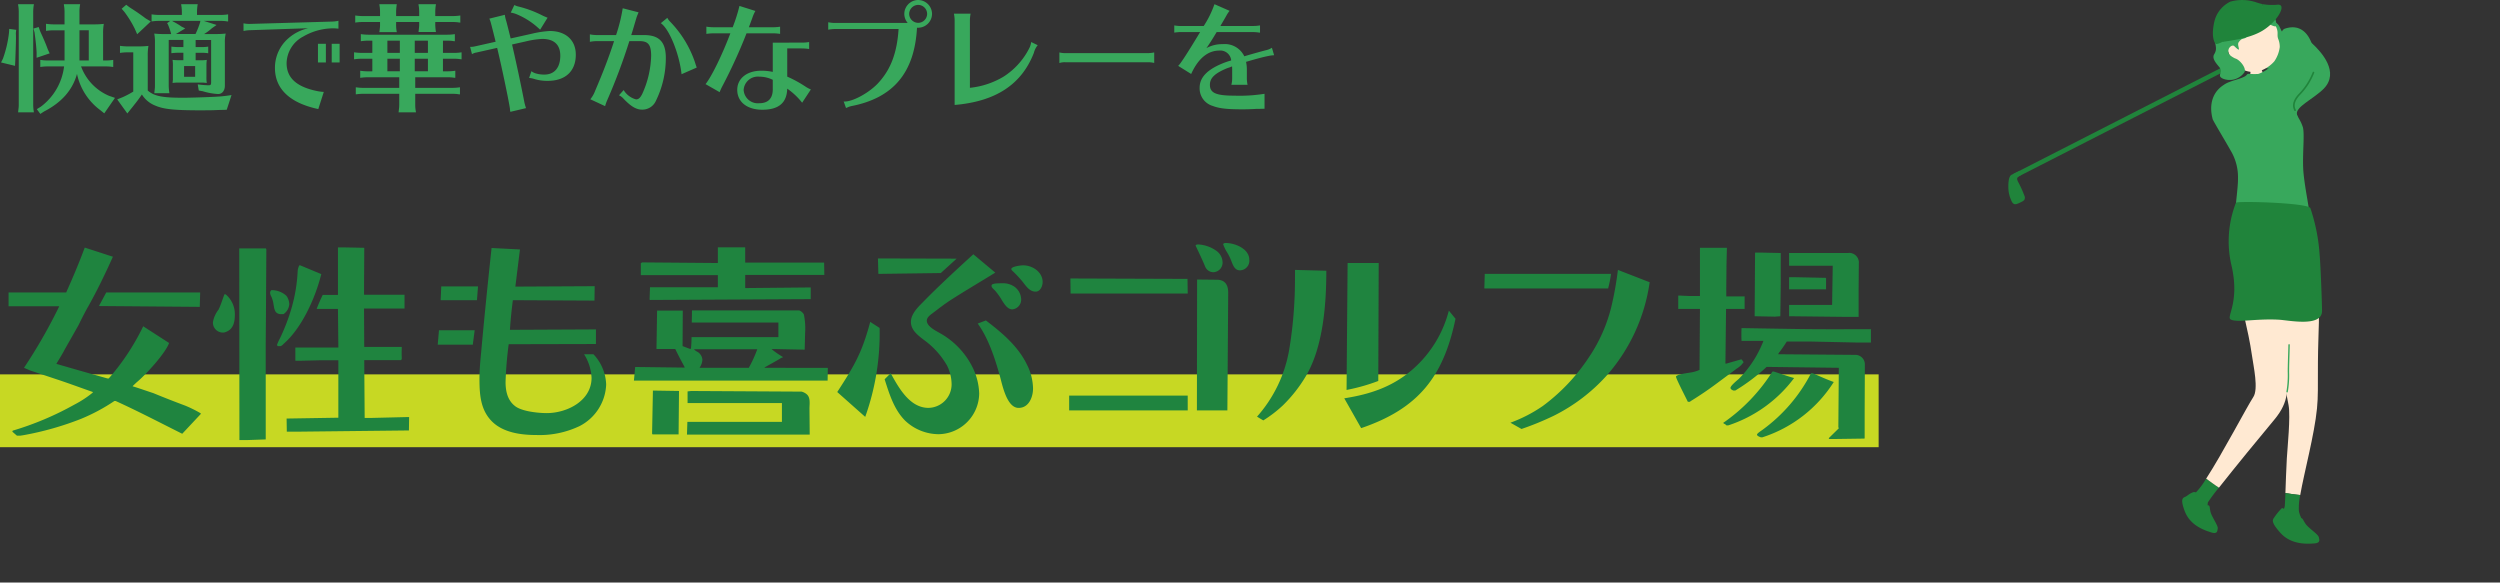 <svg xmlns="http://www.w3.org/2000/svg" xmlns:xlink="http://www.w3.org/1999/xlink" width="515" height="120" viewBox="0 0 515 120">
  <rect x="0" y="0" width="515" height="120" fill="#333333" stroke="none"/>
  <defs>
    <clipPath id="clip-path">
      <rect id="Rectangle_6427" data-name="Rectangle 6427" width="515" height="120" transform="translate(-14208 15010)" fill="#fff" stroke="#707070" stroke-width="1"/>
    </clipPath>
    <clipPath id="clip-path-2">
      <rect id="Rectangle_6350" data-name="Rectangle 6350" width="66.284" height="112" fill="none"/>
    </clipPath>
  </defs>
  <g id="scene_text05" transform="translate(14208 -15010)">
    <g id="Mask_Group_2148" data-name="Mask Group 2148" clip-path="url(#clip-path)">
      <g id="Group_6205" data-name="Group 6205" transform="translate(-13794.284 15010)">
        <g id="Group_6205-2" data-name="Group 6205" clip-path="url(#clip-path-2)">
          <path id="Path_27830" data-name="Path 27830" d="M96.432,23.063c-2.029,2.075-5.959,3.781-5.5,5.332.757,2.539-1.774,1.361-2.4.783-1.866-1.711-.725-6.828,2.236-10.056s1.432-7.08,3.3-5.368,5.7,5.9,2.368,9.309" transform="translate(-31.464 -4.788)" fill="#38a85c"/>
          <path id="Path_27831" data-name="Path 27831" d="M93,97.8c-1.2-.215-11.029.511-11.029.511-.126.436,3.506,10.819,5.2,20.3.419,2.336-.242,8.751-.368,10.928-.142,2.444-.206,4.954-.291,7.127,1.034.173,2.026.324,3.051.415.806-4.635,2.927-12.426,3.454-17.829.251-2.578.167-4.251.194-9.5.033-6.389.57-11.807-.215-11.947" transform="translate(-29.433 -35.103)" fill="#ffe9d2"/>
          <path id="Path_27832" data-name="Path 27832" d="M87.937,160.931c-.1,1.621-1.422,1.829-1.68,2.878-.074.3,5.665,3.033,5.989,2.328.356-.54-1.173-2.448-1.416-3.971a12.115,12.115,0,0,1,.278-3.292c-1.025-.092-2.016-.242-3.051-.415-.035.89-.072,1.724-.12,2.472" transform="translate(-30.973 -56.899)" fill="#20843b"/>
          <path id="Path_27833" data-name="Path 27833" d="M86.593,163.623c.45-.618.7-.174,1.08.336a4.241,4.241,0,0,0,3.233,1.456c.287-.069.544.857,1.128,1.477.9.951,2.38,1.88,2.469,2.473.051.34.453,1.132-.947,1.227s-4.721.342-6.982-2.184-1.49-2.737-1.1-3.409a12.34,12.34,0,0,1,1.115-1.375" transform="translate(-30.531 -58.645)" fill="#20843b"/>
          <path id="Path_27834" data-name="Path 27834" d="M58.828,157.276c-2.158,1.495-.448,5.536,3,5.176.566-.059-.156-2.612.056-3.71a33.326,33.326,0,0,1,2.28-3.05c-.886-.56-1.734-1.222-2.632-1.857a14.82,14.82,0,0,1-2.707,3.44" transform="translate(-20.781 -55.239)" fill="#20843b"/>
          <path id="Path_27835" data-name="Path 27835" d="M80.284,112c.31-6.557.122-14.929.159-15.306.065-.683-9.543-.328-9.543-.328-.377.485,1.317,5.738,2.134,11.517.311,2.2,1.351,6.8.272,8.462-1.461,2.252-6.321,11.589-9.718,16.825.9.635,1.747,1.3,2.632,1.857,3.145-3.988,8.726-10.82,11.4-14,3.317-3.938,2.553-6.68,2.664-9.032" transform="translate(-22.833 -34.568)" fill="#ffe9d2"/>
          <path id="Path_27836" data-name="Path 27836" d="M58.784,158.461a2.638,2.638,0,0,0,2.559,2.437c.282.039.19.961.5,1.722.473,1.168,1.484,2.521,1.357,3.085-.073.324.012,1.176-1.281.772s-4.365-1.34-5.515-4.4-.114-2.686.474-3.154c.472-.375,1.762-1.24,1.907-.461" transform="translate(-20.067 -56.786)" fill="#20843b"/>
          <path id="Path_27837" data-name="Path 27837" d="M89.506,120.564l-.027-.005a.146.146,0,0,1-.1-.183,20.216,20.216,0,0,0,.265-4.069c0-.31,0-.6.008-.846.013-.768.046-1.841.076-2.8.024-.779.046-1.487.053-1.9a.146.146,0,0,1,.149-.144.144.144,0,0,1,.144.148c-.007.416-.029,1.125-.053,1.907-.03.961-.063,2.032-.076,2.8,0,.249-.006.535-.008.843a19.768,19.768,0,0,1-.277,4.153.146.146,0,0,1-.156.1" transform="translate(-32.093 -39.718)" fill="#38a85c"/>
          <path id="Path_27838" data-name="Path 27838" d="M53.768,15.554l-.433-.847L1.647,41.1l.476.826Z" transform="translate(-0.592 -5.281)" fill="#20843b"/>
          <path id="Path_27839" data-name="Path 27839" d="M77.853,15.788a.766.766,0,0,0,.2-1.044l-.049-.1a.766.766,0,0,0-.961-.453l-8.183,4.178a.766.766,0,0,0-.2,1.044l.049.1a.767.767,0,0,0,.961.453Z" transform="translate(-24.613 -5.076)" fill="#38a85c"/>
          <path id="Path_27840" data-name="Path 27840" d="M2.349,54.9S1.3,55.42.68,55.709,0,57.4,0,58.164a6.849,6.849,0,0,0,.8,3.242c.413.494.654.487,1.495.1.911-.417,1.171-.576,1.1-1.247a23.036,23.036,0,0,0-1.438-3.194c-.1-.324-.425-.724.451-1.171s-.056-.994-.056-.994" transform="translate(0 -19.714)" fill="#20843b"/>
          <path id="Path_27841" data-name="Path 27841" d="M79.162,21.28c-.13.018-1.822.383-1.988.389a13.64,13.64,0,0,1-.2,1.787c-.113.38-1.013,2.594-1.151,2.8a4.042,4.042,0,0,0,5.789-.861,8.227,8.227,0,0,1-1.919-2.616c-.179-.5-.5-1.3-.529-1.5" transform="translate(-27.226 -7.641)" fill="#ffe9d2"/>
          <path id="Path_27842" data-name="Path 27842" d="M86.4,14.781a4,4,0,0,1-4.083,1.648c-2.794-.74.127-3.044.305-4.244a22.2,22.2,0,0,1,.245-3.1c.259-.652-.68-3.853,1.7-1.79.626.543.545,1.322,1.534,2.414.306.338,1.274.535,1.214,1.32-.071.938-.817,1.162-.779,1.711s.758,1.013-.138,2.041" transform="translate(-29.127 -2.374)" fill="#38a85c"/>
          <path id="Path_27843" data-name="Path 27843" d="M71.841,13.8a5.04,5.04,0,0,0,4.636,1.629A6.95,6.95,0,0,0,79.916,13.3a6.665,6.665,0,0,0,1.12-2.938,4.221,4.221,0,0,0-.292-1.6c-.466-1.214.407-1.412-1.119-3.715-.464-.7-3.019-3.8-6.676-3.09-3.214.626-4.208,8.7-1.108,11.835" transform="translate(-25.122 -0.667)" fill="#ffe9d2"/>
          <path id="Path_27844" data-name="Path 27844" d="M74.288,5.038c.5-2.143,4.606,1.546,4.6.3C78.866,2.04,74.427.4,72.866.479,70.688.586,66.1,3.961,66.091,6.991c-.008,2.414.815,3.016-.015,4.369-.475.775.271,1.711,1,2.562,1.043,1.22-.638,1.806.83,2.463a3.705,3.705,0,0,0,4.31-1.2c.731-.781-.848-2.748-1.833-2.978-1.537-.761-1.452-1.284-1.347-1.814s.818-1.071,1.177-.724c1.782,1.729.457-.13.9-.77,1.192-1.739,1.184.731,3.181-3.862" transform="translate(-23.673 -0.171)" fill="#38a85c"/>
          <path id="Path_27845" data-name="Path 27845" d="M75.971.849A11.989,11.989,0,0,1,74.706.494,9.044,9.044,0,0,0,69.336.34a6.162,6.162,0,0,0-3.179,3.7c-.32,1.107-.777,3.6.093,4.933.388.594,4.035-1.852,5.716-2.921a2.051,2.051,0,0,1,.714-.289c1.54-1.36,3.841-2.925,3.291-4.91" transform="translate(-23.608 0)" fill="#20843b"/>
          <path id="Path_27846" data-name="Path 27846" d="M80.193,1.438a11.332,11.332,0,0,1-3.163-.113c.55,1.986-6.793,6.453-8.334,7.813,1.378-.272,5.547-.64,8.349-2.351,3.137-1.916,5.039-5.443,3.148-5.349" transform="translate(-24.667 -0.476)" fill="#20843b"/>
          <path id="Path_27847" data-name="Path 27847" d="M80.387,9.051c-1.763.643.318,4.631-.57,5.75a14.951,14.951,0,0,1-2.855,2.469A7.187,7.187,0,0,1,74.9,18.382c-1.894.117-2.07-.234-2.407.215-.574.761-3.475,1.116-4.7,2.041-2.126,1.34-3.169,3.831-2.272,7.118.451.923,2.776,4.773,3.7,6.432a10.612,10.612,0,0,1,1.5,5.616c.021,2.524-.689,5.864-.492,8.521.051.692,4.385,1.65,7.071,1.115,1.009-.2,7.829,1.438,8.115-.956.221-1.847-.7-5.08-1.17-9.4-.37-3.433.251-7.885-.135-9.64-.47-1.561-1.172-2.162-1.634-3.581-.737-2.259,1.858-3.987,3.151-6.2,1.977-3.378.731-12.6-5.241-10.612" transform="translate(-23.41 -3.15)" fill="#38a85c"/>
          <path id="Path_27848" data-name="Path 27848" d="M72.317,65.07a21.786,21.786,0,0,0-.963,12.76c1.863,7.83-1.155,10.794-.1,11.307,1.415.687,5.252-.236,9.947.037,2.027.117,8.843,1.578,8.843-1.8,0-1.34-.255-8.8-.5-11.7a37.617,37.617,0,0,0-1.9-9.481c-.524-1.128-15.226-1.512-15.328-1.117" transform="translate(-25.423 -23.311)" fill="#20843b"/>
          <path id="Path_27849" data-name="Path 27849" d="M91.923,31.158a.172.172,0,0,1-.159-.106l-.03-.069c-.2-.436-.717-1.6.955-3.382a13.1,13.1,0,0,0,2.861-4.438.172.172,0,1,1,.324.116,13.428,13.428,0,0,1-2.934,4.558c-1.515,1.619-1.063,2.626-.892,3.005l.035.078a.171.171,0,0,1-.093.224.174.174,0,0,1-.066.013" transform="translate(-32.856 -8.276)" fill="#20843b"/>
        </g>
      </g>
      <g id="Group_6226" data-name="Group 6226" transform="translate(-5219 5973.121)">
        <rect id="Rectangle_6342" data-name="Rectangle 6342" width="387" height="15" transform="translate(-8989 9114)" fill="#c7d823"/>
        <path id="Path_28028" data-name="Path 28028" d="M4.773,2.537A62.361,62.361,0,0,0,16.641-.817a38.215,38.215,0,0,0,6.923-3.7h.258c4.644,2.107,9.159,4.472,13.717,6.751l3.87-4.128-.215-.172a25.15,25.15,0,0,0-3.053-1.5q-3.29-1.225-6.579-2.58c-.817-.258-3.4-1.161-4.042-1.333l-.215-.086.817-.774c1.806-1.462,5.977-6.02,6.708-8.127L29.5-19.909A47.544,47.544,0,0,1,22.4-9.159h-.258c-3.526-.989-7.009-1.978-10.535-3.01.6-.989,1.462-2.408,1.634-2.8l2.881-5.074c.688-1.376,1.333-2.709,2.107-4.042,1.849-3.311,3.483-6.708,5.031-10.148L17.458-36.12c-1.161,3.139-2.451,6.192-3.827,9.245H1.763v2.838H12.212A108.713,108.713,0,0,1,4.945-11.352l1.29.559,5.16,1.72c2.623.86,5.16,1.806,7.74,2.709l-.043.129a21.633,21.633,0,0,1-3.741,2.451A62.451,62.451,0,0,1,2.623,1.591l-.086.215.946.817h.731ZM20.382-24.08l20.769.172.086-2.967H21.887Zm49.235-2.279H66.478c-.43.86-.774,1.677-1.118,2.537l-.129.344h4.386l.086,7.955H60.845v2.709h1.29L65.7-12.9h4V-1.075L59.039-.9l.043,2.709h1.763l23.392-.258L84.28-1.2h-.688l-7.1.172H75.121l-.086-11.911H82.6a.509.509,0,0,0,.172-.3,22.487,22.487,0,0,1,0-2.408h-7.74l-.043-7.912h8.342V-26.4H74.992c0-3.225.043-6.45.043-9.675l-4.3-.086H69.617ZM49.321,3.526h1.806L54.739,3.4V-16.512l.043-5.375.086-13.846-.086-.215h-5.5ZM61.662-32.465a2.99,2.99,0,0,0-.344,1.247,32.827,32.827,0,0,1-1.2,7.353,40.1,40.1,0,0,1-2.494,6.536,8.841,8.841,0,0,0-.559,1.247c0,.129.129.215.172.258h.6a1.544,1.544,0,0,0,.43-.3l.215-.215c3.741-3.268,6.536-9.546,7.7-14.319l-4.343-1.806ZM55.9-27.348a.75.75,0,0,0-.258.516,1.825,1.825,0,0,0,.258.817,6.3,6.3,0,0,1,.473,1.763c.172.989.3,1.72,1.376,1.849h.645a2.742,2.742,0,0,0,1.2-2.064,3.083,3.083,0,0,0-.6-1.72,4.445,4.445,0,0,0-2.838-1.161Zm-9.675.86c-.387,1.032-.731,2.193-1.2,3.139a5.747,5.747,0,0,0-1.161,2.623,2.042,2.042,0,0,0,1.892,2.107h.387c1.763-.43,2.236-1.849,2.236-3.655a5.336,5.336,0,0,0-1.892-4.214Zm55.04-9.546c-.774,7.181-1.5,14.319-2.15,21.5-.172,1.806-.344,3.569-.344,5.375,0,3.225.172,6.493,2.623,8.9,2.322,2.279,5.977,2.752,9.116,2.752a19.151,19.151,0,0,0,8.9-1.849,10.081,10.081,0,0,0,5.461-8.514,9.516,9.516,0,0,0-2.623-6.278h-1.935a9.824,9.824,0,0,1,1.548,4.859c0,4.73-5.031,7.267-9.245,7.267-1.72,0-5.16-.344-6.536-1.462-1.548-1.2-1.935-3.1-1.935-4.945a78.04,78.04,0,0,1,.645-7.783l17.974-.043v-3.01l-17.716.086c.129-2.064.344-4.085.6-6.106l16.813.086.043-2.967-16.34.086.946-7.654ZM90.773-25.284h7.482l.215-2.838H90.9Zm-.6,9.159h7.224l.387-2.967H90.429ZM167.012-25.5v-2.408l-13.5.129v-2.709h16.3l-.043-2.537H153.51v-3.139h-5.633v3.225l-15.609-.129-.258.172v2.451h15.867v2.494H133.9l-.086,2.537.086.086Zm-24.553,7.826a22.588,22.588,0,0,1-.129,2.408h-.258l-1.462-.559.043-7.31h-5.289l-.129,7.826v.086h3.87c.6,1.247,1.247,2.451,1.892,3.655l.043.172-10.191-.129-.258,2.8h39.9l.043-2.623H157.509v-.086c.989-.559,2.408-1.333,3.182-1.806a3.121,3.121,0,0,1,.387-.215.328.328,0,0,0,.215-.086l-.086-.086a16.642,16.642,0,0,1-2.279-1.591h.516l6.321.129.086-3.4a14.193,14.193,0,0,0-.258-3.87,1.973,1.973,0,0,0-.946-.817h-22.1l-.043,2.494h17.845v3.01ZM156-15.179a25,25,0,0,1-1.634,3.612l-.086.215H144.093a3.152,3.152,0,0,0,.6-1.634,2.1,2.1,0,0,0-.9-1.591,3.465,3.465,0,0,1-.774-.516l-.043-.086ZM134.5-6.665l-.172,8.858.086.172h5.375l.086-8.944Zm32.25,3.7c0-.946.258-2.279-.6-2.967a2.6,2.6,0,0,0-1.032-.516l-22.747-.129-.731.086v2.408h19.436v3.87H141.6l-.086,2.623H166.8Zm33.755-31.777c-3.569,3.268-7.138,6.536-10.535,10.019-.989.989-2.322,2.365-2.322,3.913,0,1.634,1.333,2.666,2.537,3.612a16.771,16.771,0,0,1,4.9,5.375,8.753,8.753,0,0,1,.946,3.913A4.855,4.855,0,0,1,191.264-3.1c-3.87,0-6.149-4.171-7.783-7.138l-1.247,1.247c.946,2.967,1.935,6.235,4.214,8.514a10.093,10.093,0,0,0,6.923,2.8,8.492,8.492,0,0,0,8.342-8.342,13.045,13.045,0,0,0-1.333-5.375,16.471,16.471,0,0,0-6.665-7.052c-.9-.516-2.795-1.419-2.795-2.623,0-.774.946-1.333,1.505-1.763,1.118-.86,2.236-1.72,3.44-2.494,3.01-1.935,6.106-3.741,9.159-5.633ZM180.944-30.7l12.857-.172,3.268-2.967-16.211-.043Zm32.379,3.655c.989,0,1.462-1.161,1.462-1.978,0-2.064-2.107-3.44-4-3.44-.43,0-2.451.215-2.451.774,0,.086.086.258.344.473a25.383,25.383,0,0,1,1.892,2.021C211.3-28.294,212.033-27.047,213.323-27.047Zm-2.967,1.505a3.319,3.319,0,0,0-1.29-2.451,4.1,4.1,0,0,0-2.623-.774c-1.5,0-2.193.086-2.193.516,0,.344.43.688.688.946a12.452,12.452,0,0,1,1.5,2.107c.473.731,1.118,1.806,2.107,1.806A2.014,2.014,0,0,0,210.356-25.542Zm-8.944,5.074c2.193,3.01,3.569,7.224,4.558,10.793.516,1.849,1.419,6.579,3.87,6.579,2.107,0,2.967-2.236,2.967-4a11.314,11.314,0,0,0-1.29-4.988c-1.849-3.784-5.16-6.536-8.428-9.03Zm-22.145-.344c-1.72,6.407-3.225,8.944-6.794,14.448l5.762,5.117A51.011,51.011,0,0,0,181.2-19.565Zm78.088-12.814c0-2.236-2.924-3.44-4.859-3.44-.172,0-.516.043-.516.3a9.164,9.164,0,0,0,.86,1.72,10.267,10.267,0,0,1,.688,1.376c.387.9.688,2.236,1.892,2.236A1.971,1.971,0,0,0,257.355-33.626ZM250-31.046a1.981,1.981,0,0,0,1.849-2.107,3,3,0,0,0-1.247-2.279,7.066,7.066,0,0,0-3.784-1.333c-.172,0-.516.043-.516.258.688,1.462,1.376,2.881,1.978,4.343A1.837,1.837,0,0,0,250-31.046Zm-5.375,1.376L220.5-29.756l.043,3.1H244.67Zm8.385,2.838c0-1.591-.645-2.666-2.365-2.666l-4.042-.043L246.562-2.58h6.278Zm-8.342,21.2H220.246V-2.58H244.67Zm32.723-1.161a38.931,38.931,0,0,0,6.536-1.849l.086-24.295h-6.407ZM266.772-31.519c0,2.193,0,4.343-.129,6.536a85.52,85.52,0,0,1-1.075,9.933,27.837,27.837,0,0,1-6.622,13.76l1.29.774a25.814,25.814,0,0,0,4.042-3.1,29.227,29.227,0,0,0,4.73-6.02c3.569-6.02,4.214-14.792,4.214-21.715Zm31.691,8.385a23.97,23.97,0,0,1-7.009,11.7c-4.214,3.87-8.987,5.5-14.534,6.364L280.4,1.075c11.739-4,16.942-10.535,19.436-22.532Zm34.83-8.385a68.316,68.316,0,0,1-1.29,7.31,32.122,32.122,0,0,1-4.644,10.621,39.513,39.513,0,0,1-9.546,10.105,29.659,29.659,0,0,1-6.665,3.44l2.279,1.29a59.379,59.379,0,0,0,6.622-2.709A36.567,36.567,0,0,0,331.014-9.8a36.838,36.838,0,0,0,8.815-19.178Zm-2.021,3.827a23.3,23.3,0,0,0,.6-3.01H305.859l-.086,3.01Zm18.92-8.385v9.933h-2.15l-1.935-.086h-.387v2.752h4.472l-.086,12.556a7.489,7.489,0,0,1-1.978.559c-1.935.3-2.322.387-2.838.731,0,.043-.043.086-.043.129s.043.086.043.129c.3.9,1.935,4.042,2.408,5.031h.43l.129-.129c1.806-1.118,3.612-2.322,5.332-3.612l4.171-3.1a4.655,4.655,0,0,0,1.419-1.333l-.387-.559h-.172l-3.01.86h-.172l.129-11.266h3.827v-2.58H355.61V-27.09c0-1.806.043-3.569.043-5.375l.086-3.612Zm11.266,14.1,4.171.086,1.118-.086.086-6.536V-35l-3.913-.086h-1.376Zm7.1-10.406h8.987l-.129,8.084h-8.858v2.322l11.309.129h3.01v-5.891l.043-5.117A1.988,1.988,0,0,0,380.636-35H368.553Zm0,2.365v2.494h7.611V-29.8l-.086-.086-6.235-.129Zm-9.8,10.492c-.043.9-.043,1.763,0,2.623h4.515a22.555,22.555,0,0,1-5.074,7.826c-.344.3-1.72,1.419-1.72,1.849,0,.3.387.473.6.559h.387a39,39,0,0,0,6.45-4.859h.989l13.889.172L378.7.86l.086.258L376.766,3.1l-.043.129.129.086h1.032l6.149-.086.086-.043V-2.193l.043-9.89a1.959,1.959,0,0,0-2.064-1.935l-15.781-.129.086-.215c.6-.774,1.161-1.591,1.677-2.408h4.687l9.976.215h2.666v-2.752c-5.117,0-10.234.043-15.351-.043l-10.621-.172Zm6.364,8.944A36.585,36.585,0,0,1,354.965,0a.938.938,0,0,0,.215.172,1.22,1.22,0,0,1,.473.344H356a27.7,27.7,0,0,0,13.588-9.761c-1.419-.387-2.795-.9-4.171-1.333Zm7.955.344a33.162,33.162,0,0,1-9.933,11.61c-.215.172-1.2.774-1.2,1.032,0,.3.559.473.774.559h.344A27.325,27.325,0,0,0,377.755-8.428c-1.462-.516-2.924-1.2-4.343-1.806Z" transform="translate(-8989 9124)" fill="#1f843f"/>
        <path id="Path_28029" data-name="Path 28029" d="M21.48,2.232,23.688-.96,22.44-1.392A10.506,10.506,0,0,1,16.7-7.44h5.04a10.077,10.077,0,0,1,1.584.12V-8.784a9.688,9.688,0,0,1-1.584.12h-.5v-5.52a10.624,10.624,0,0,1,.144-2.016,16.782,16.782,0,0,1-1.992.1H16.368v-2.568a8.048,8.048,0,0,1,.144-1.584h-3.36l.024.216.072.48c.024.288.048.576.048.888V-16.1H11.064a10.491,10.491,0,0,1-1.584-.12v1.464a10.28,10.28,0,0,1,1.584-.12H13.3v6.216H9.888A10.491,10.491,0,0,1,8.3-8.784V-7.32a10.281,10.281,0,0,1,1.584-.12H13.2A12.142,12.142,0,0,1,8.4.864l-.816.5.72.984.768-.5c3.552-1.824,5.76-4.3,6.72-7.488a.973.973,0,0,1,.072-.24,12.5,12.5,0,0,0,4.752,7.416ZM16.368-14.88h1.92v6.216h-1.92ZM1.9-15.168l-.048.792A23.441,23.441,0,0,1,.6-9.024l-.384.768,2.88.7.048-.912c.048-1.128.144-3.936.144-4.752,0-.216,0-.6-.024-1.08l.072-.672Zm6.072-.384-1.08.312.216.768c.24,1.7.384,3.12.432,4.2v1.056l2.688-.912-.384-.84c-.312-.84-.528-1.392-1.128-2.736-.288-.624-.312-.672-.5-1.128ZM3.72,2.016H6.984A10.052,10.052,0,0,1,6.84.432v-19.1a9.834,9.834,0,0,1,.144-1.584H3.72l.024.216.072.48c.024.288.048.576.048.888V.432a6.1,6.1,0,0,1-.072.984l-.048.48ZM40.3-8.712v-1.536h1.32a8.167,8.167,0,0,1,1.272.1V-11.52a8.167,8.167,0,0,1-1.272.1H40.3v-1.464h3.192V-4.2c0,.552-.1.648-.576.648a19.18,19.18,0,0,1-2.184-.192l.216,1.272.816.144a13.109,13.109,0,0,0,3.168.576c.84,0,1.392-.7,1.392-1.728v-8.76a7.907,7.907,0,0,1,.168-1.968,16.782,16.782,0,0,1-1.992.1H42.048a11.082,11.082,0,0,0,1.608-1.2l.96-.672-2.64-.84h3.432c.408,0,.72.024.984.048l.336.048.264.024v-1.464a9.688,9.688,0,0,1-1.584.12H40.584v-.624a9.835,9.835,0,0,1,.144-1.584H37.32l.024.216.072.48c.024.288.048.576.048.888v.624H32.808a10.491,10.491,0,0,1-1.584-.12V-16.7a10.281,10.281,0,0,1,1.584-.12h2.256l-.648.48.144.192a12.553,12.553,0,0,1,.7,2.04H33.744a15.369,15.369,0,0,1-1.968-.1,9.687,9.687,0,0,1,.144,1.968v8.712a6.2,6.2,0,0,1-.072,1.008l-.048.48-.024.12H34.9a10.076,10.076,0,0,1-.144-1.608v-9.36h3.024v1.464H36.744a10.119,10.119,0,0,1-1.44-.1v1.368a10.59,10.59,0,0,1,1.44-.1h1.032v1.536h-.96a8.868,8.868,0,0,1-1.272-.072,6.475,6.475,0,0,1,.072,1.272V-4.7c-.024.192-.024.36-.072.672A6.476,6.476,0,0,1,36.816-4.1h5.112c.192.024.336.024.672.072A6.6,6.6,0,0,1,42.528-5.3V-7.512A9.1,9.1,0,0,1,42.6-8.784a6.731,6.731,0,0,1-1.272.072Zm-.1,1.2V-5.3H37.92V-7.512Zm.072-6.6H36.24l1.92-1.152-.768-.384a14.383,14.383,0,0,0-1.728-1.032l-.216-.144H41.28l-.072.36a17.678,17.678,0,0,1-.864,2.208l-.024.048ZM43.9,1.584l.528-.024.6-.024c1.176-.024,1.176-.024,1.68-.048l.984-3.024c-.816.12-1.536.216-2.088.264-1.272.12-6.048.288-7.968.288-4.224,0-5.88-.336-7.2-1.488v-7.08a11.227,11.227,0,0,1,.144-2.112,16.782,16.782,0,0,1-1.992.1H26.3a10.077,10.077,0,0,1-1.584-.12v1.464a10.077,10.077,0,0,1,1.584-.12h1.152v8.088A18.266,18.266,0,0,1,25.224-1.08l-1.08.432,2.088,2.9.744-.936.312-.384c1.128-1.416,1.44-1.848,1.944-2.592A5.648,5.648,0,0,0,31.968.624c1.776.768,3.912.984,9.624.984Zm-17.9-21.72-.936.816.576.672a21.376,21.376,0,0,1,2.136,3.48l.48,1.1,2.808-2.64-1.032-.6c-1.008-.768-2.088-1.512-3.336-2.3Zm24.168,5.4A6.827,6.827,0,0,1,51.5-14.9l12.024-.408A9.219,9.219,0,0,0,59.4-13.224a8,8,0,0,0-2.76,6.1c0,4.32,3.072,7.224,8.928,8.472L66.7-2.184a9.818,9.818,0,0,1-1.56-.216c-4.128-.888-6.1-2.736-6.1-5.712a6.338,6.338,0,0,1,3.408-5.472,12.355,12.355,0,0,1,6.12-1.7,8.727,8.727,0,0,1,1.152.072v-1.632a6.566,6.566,0,0,1-1.32.168l-16.872.48a5.922,5.922,0,0,1-1.368-.12ZM65.5-12.1v3.84h1.632V-12.1Zm2.832,0v3.84H69.96V-12.1Zm22.92-.648h.864c.408,0,.72.024.984.048l.336.048.264.024v-1.464a9.688,9.688,0,0,1-1.584.12h-16.2a10.491,10.491,0,0,1-1.584-.12v1.464a10.281,10.281,0,0,1,1.584-.12H76.7v2.52H74.52a10.491,10.491,0,0,1-1.584-.12V-8.9a10.281,10.281,0,0,1,1.584-.12H76.7v2.592h-.912a10.491,10.491,0,0,1-1.584-.12v1.464a10.281,10.281,0,0,1,1.584-.12h6.456v2.184H74.9a10.779,10.779,0,0,1-1.608-.12V-1.68A10.36,10.36,0,0,1,74.9-1.8h7.344V.432a6.1,6.1,0,0,1-.072.984l-.048.48-.024.12h3.6A7.81,7.81,0,0,1,85.536.432V-1.8h7.632c.408,0,.72.024.984.048l.336.048.264.024V-3.144a9.688,9.688,0,0,1-1.584.12H85.536V-5.208h6.672c.408,0,.72.024.984.048l.336.048.264.024V-6.552a9.688,9.688,0,0,1-1.584.12h-.96V-9.024H93.5c.408,0,.72.024.984.048l.336.048.264.024v-1.44a9.688,9.688,0,0,1-1.584.12H91.248Zm-3.1,0v2.52H85.44v-2.52Zm-5.784,0v2.52H79.8v-2.52Zm5.784,3.72v2.592H85.44V-9.024Zm-5.784,0v2.592H79.8V-9.024Zm7.3-7.56H93.24c.408,0,.72.024.984.048l.336.048.264.024v-1.464a9.688,9.688,0,0,1-1.584.12H89.664v-.84a10.076,10.076,0,0,1,.144-1.608h-3.6l.024.216.072.48c.024.288.048.576.048.912v.84H81.6v-.84a10.075,10.075,0,0,1,.144-1.608h-3.6l.024.216.072.48c.024.264.048.648.048.912v.84H74.76a10.491,10.491,0,0,1-1.584-.12v1.464a10.281,10.281,0,0,1,1.584-.12h3.528v.528a6,6,0,0,1-.072,1.008l-.024.264-.048.288h3.6a7.125,7.125,0,0,1-.144-1.56v-.528h4.752v.456a6.2,6.2,0,0,1-.072,1.008l-.048.48-.024.12h3.6a10.076,10.076,0,0,1-.144-1.608Zm7.56,6.624a2.409,2.409,0,0,1,.912-.336l4.272-.96c.936,3.84,2.472,11.232,2.64,12.552a2.372,2.372,0,0,0,.072.552V1.92l3.24-.768a9.208,9.208,0,0,1-.36-1.3c-.7-3.576-1.584-7.752-2.52-11.808l2.88-.648a18.1,18.1,0,0,1,3.336-.5c2.448,0,3.72,1.2,3.72,3.456,0,2.448-1.2,3.888-3.264,3.888a5.774,5.774,0,0,1-1.7-.216,2.693,2.693,0,0,1-.984-.48l-.48,1.392a4.359,4.359,0,0,1,1.008.192,8.937,8.937,0,0,0,2.832.408c3.648,0,5.784-1.992,5.784-5.4,0-3-2.088-4.872-5.376-4.872a21.282,21.282,0,0,0-3.744.576l-4.3.96c-.384-1.56-.672-2.688-.912-3.6a6.35,6.35,0,0,1-.288-1.272l-3.192.792a5.855,5.855,0,0,1,.36,1.056c.12.408.624,2.424.936,3.7l-4.272.96a4.148,4.148,0,0,1-.984.1ZM112.8-17.472c-.264-.1-.984-.408-1.056-.456a22.807,22.807,0,0,0-4.848-1.824,3.6,3.6,0,0,1-.936-.336l-.744,1.56a5.649,5.649,0,0,1,1.08.288A15.338,15.338,0,0,1,111.264-15Zm8.712,4.968a7.375,7.375,0,0,1,1.368-.144H126.5c-1.056,3.264-2.28,6.456-3.888,10.2a6.072,6.072,0,0,1-1.008,1.776L124.656.744a7.93,7.93,0,0,1,.432-1.224,120.952,120.952,0,0,0,4.56-12.168h2.136c1.752,0,2.352.768,2.352,3a19.95,19.95,0,0,1-1.848,7.9c-.408.792-.744,1.1-1.272,1.1a4.276,4.276,0,0,1-2.544-1.92l-.96,1.08a2.673,2.673,0,0,1,.864.624c1.56,1.656,2.688,2.328,3.888,2.328a3.065,3.065,0,0,0,2.88-1.872,20.024,20.024,0,0,0,2.016-8.808c0-3.24-1.368-4.68-4.464-4.68h-2.664c.24-.72.336-1.056.384-1.224.384-1.272.528-1.8.744-2.5.072-.216.12-.312.384-.96l-3.264-.84a34.312,34.312,0,0,1-1.368,5.52H122.88a7.175,7.175,0,0,1-1.368-.144ZM143.52-7.2l-.048-.168-.144-.408-.192-.6a22.177,22.177,0,0,0-5.088-8.28,2.935,2.935,0,0,1-.576-.792l-1.344,1.1c1.752,1.2,3.816,6.312,4.272,10.512Zm15.672-5.136v6.024a11,11,0,0,0-2.4-.24c-2.928,0-4.92,1.608-4.92,3.936,0,2.5,2.04,4.1,5.16,4.1,3.384,0,5.064-1.416,5.136-4.344a14.012,14.012,0,0,1,3.072,2.9l1.8-2.736a5.814,5.814,0,0,1-1.128-.6,24.943,24.943,0,0,0-3.744-2.04v-5.808h2.952a10.839,10.839,0,0,1,1.44.1l.12.024v-1.44a9.413,9.413,0,0,1-1.56.12Zm0,9.6c0,1.9-.96,2.88-2.784,2.88a2.93,2.93,0,0,1-3.216-2.736,2.93,2.93,0,0,1,3.216-2.736,6.284,6.284,0,0,1,2.784.648Zm-13.68-11.4a9.6,9.6,0,0,1,1.56-.12h3.384c-1.7,4.488-3.864,8.9-5.112,10.464l2.9,1.656a12.3,12.3,0,0,1,.6-1.3,108.077,108.077,0,0,0,4.944-10.824h5.352a10.839,10.839,0,0,1,1.44.1l.12.024v-1.488a9.413,9.413,0,0,1-1.56.12h-4.872c.264-.7.552-1.488.744-2.016a7.061,7.061,0,0,1,.6-1.344L152.328-19.9a34.1,34.1,0,0,1-1.392,4.392h-3.864a9.414,9.414,0,0,1-1.56-.12Zm25.1-.864a7.792,7.792,0,0,1,1.344-.144h13.152c-.312,4.824-1.56,8.184-4.008,10.92-1.824,2.112-5.544,4.176-7.3,4.008l.48,1.344.072-.024a1.468,1.468,0,0,1,.288-.12l.216-.1c.168-.048.312-.1.5-.144C184.032-.936,188.4-6.168,188.9-15.408h.24A2.878,2.878,0,0,0,192-18.264a2.894,2.894,0,0,0-2.856-2.856,2.878,2.878,0,0,0-2.856,2.856,2.873,2.873,0,0,0,.7,1.872H171.96a7.562,7.562,0,0,1-1.344-.144Zm18.528-5.112a1.864,1.864,0,0,1,1.848,1.848,1.86,1.86,0,0,1-1.824,1.848,1.869,1.869,0,0,1-1.872-1.848A1.88,1.88,0,0,1,189.144-20.112ZM196.656.5c8.472-.72,13.8-4.224,16.32-10.728a4.1,4.1,0,0,1,.792-1.584l-1.344-.648a3.888,3.888,0,0,1-.336,1.152,14.951,14.951,0,0,1-5.352,5.976,16.822,16.822,0,0,1-6.936,2.3v-13.9a7.584,7.584,0,0,1,.144-1.368h-3.432a8.037,8.037,0,0,1,.144,1.368ZM237.768-10.32a7.329,7.329,0,0,1-1.248.144H219.48a5.09,5.09,0,0,1-1.248-.144v2.184A3.556,3.556,0,0,1,219.48-8.3h17.04a5.625,5.625,0,0,1,1.248.144ZM241.9-14.4a9.414,9.414,0,0,1,1.56-.12h3.768c-2.64,4.392-4.224,6.816-4.536,6.96l2.688,1.68c.12-.264.192-.432.5-1.008,1.392-2.52,3.192-3.816,5.3-3.816a2.254,2.254,0,0,1,2.448,2.016l-.168.072-.432.12c-.288.1-.36.12-.624.216-3.576,1.344-5.28,3.024-5.28,5.232A3.764,3.764,0,0,0,249.816.7c1.392.528,2.928.7,6.144.7.84,0,1.488-.024,2.064-.048.456-.024.576-.024.84-.048.408,0,.96,0,1.632-.024V-1.8a32.8,32.8,0,0,1-6.24.384c-3.744,0-5.016-.552-5.016-2.232,0-1.392.984-2.352,3.456-3.384.192-.072.312-.12.7-.24.216-.1.288-.12.408-.168a8.02,8.02,0,0,1,.024.864v1.584a5.158,5.158,0,0,1-.168,1.344h3.336a6.751,6.751,0,0,1-.144-1.344V-6.648a7.4,7.4,0,0,0-.168-1.728c2.184-.648,3.648-1.032,4.656-1.224a7.065,7.065,0,0,1,1.128-.144l-.456-1.536a3.594,3.594,0,0,1-1.032.456c-.984.24-3.144.84-4.656,1.3a4.427,4.427,0,0,0-4.44-2.5,6.7,6.7,0,0,0-3.36.816c.576-.816,1.176-1.752,2.112-3.312h7.392a10.247,10.247,0,0,1,1.416.12h.12v-1.488a8.962,8.962,0,0,1-1.536.12H251.4c.312-.528,1.056-1.8,1.2-2.064a5.749,5.749,0,0,1,.7-1.056l-3.12-1.368a20.7,20.7,0,0,1-2.208,4.488h-4.512a7.381,7.381,0,0,1-1.56-.12Z" transform="translate(-8989 9058)" fill="#38a85c"/>
      </g>
    </g>
  </g>
</svg>
